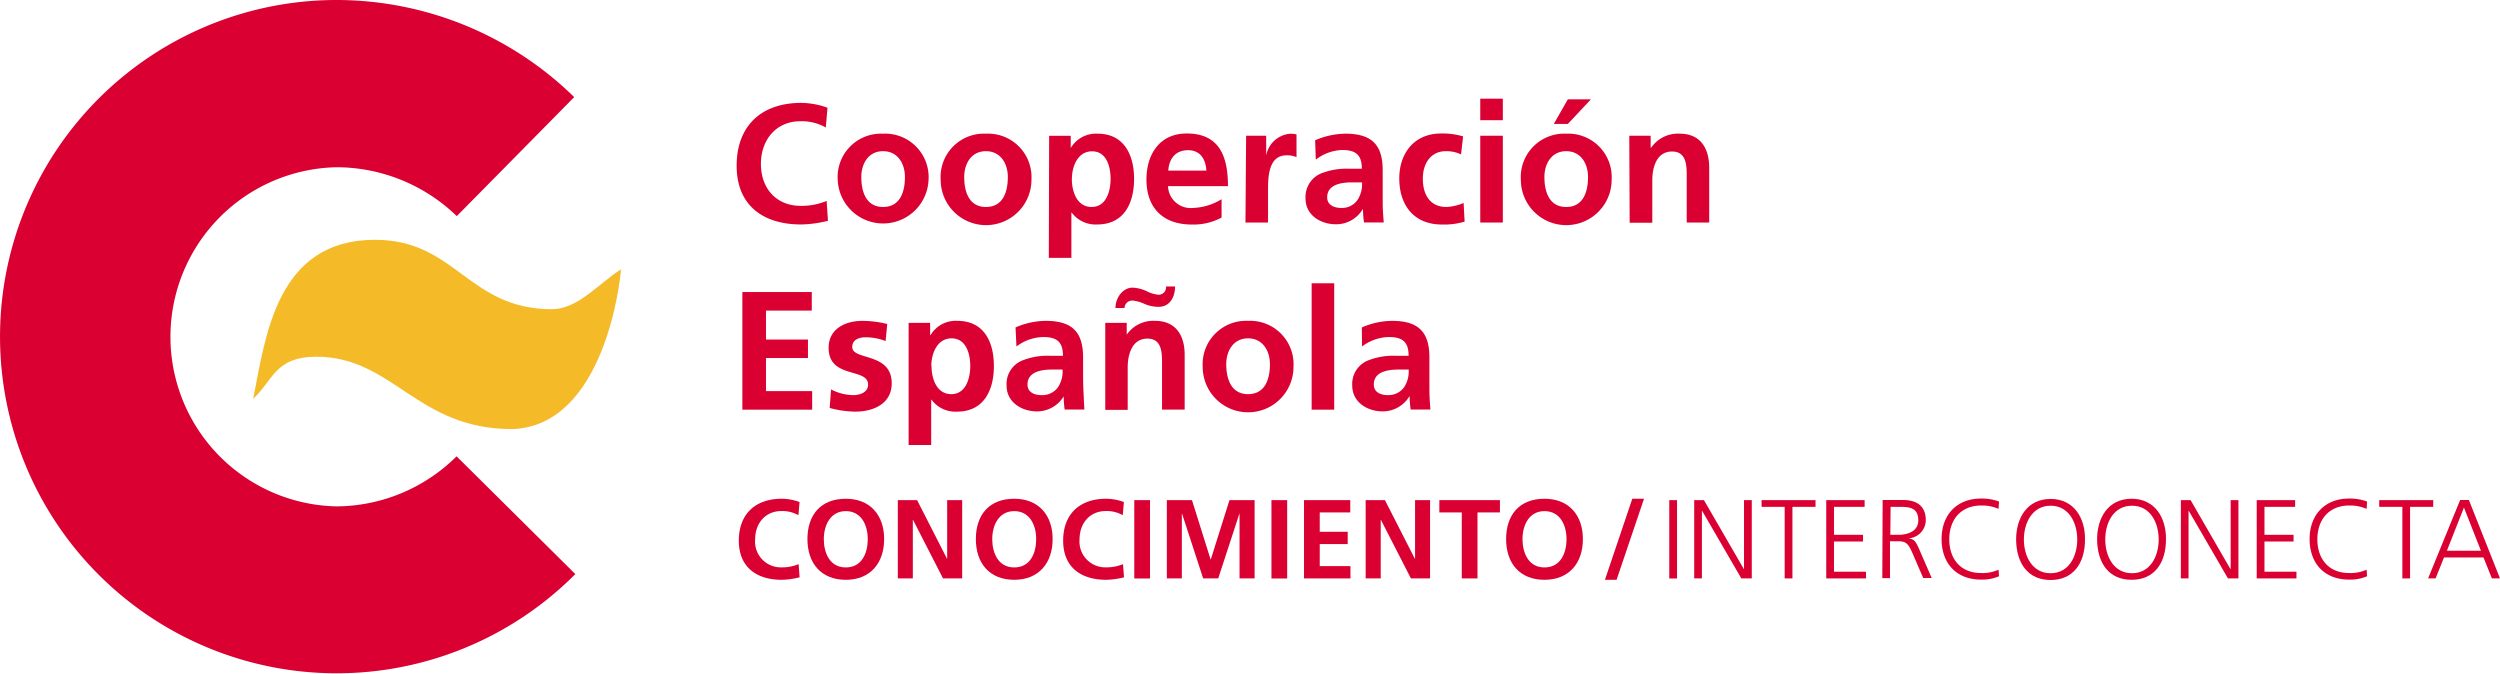 <svg xmlns="http://www.w3.org/2000/svg" viewBox="0 0 380 102.38"><defs><style>.cls-1{fill:#db0032;}.cls-2{fill:#f4ba27;}</style></defs><g id="Capa_2" data-name="Capa 2"><g id="Capa_1-2" data-name="Capa 1"><path class="cls-1" d="M125.85,33.56a17.9,17.9,0,0,1-4.07.56c-5.79,0-9.81-2.89-9.81-8.93s3.74-9.55,9.81-9.55a11.88,11.88,0,0,1,4,.74l-.26,3a7.33,7.33,0,0,0-3.86-.95c-3.69,0-6,2.82-6,6.48s2.26,6.38,6.07,6.38a9.91,9.91,0,0,0,3.92-.75Z"/><path class="cls-1" d="M134.22,31.46c2.64,0,3.33-2.35,3.33-4.56,0-2-1.07-3.92-3.33-3.92s-3.3,1.95-3.3,3.92c0,2.18.69,4.56,3.3,4.56m0-11.14a6.61,6.61,0,0,1,6.92,7,6.91,6.91,0,0,1-13.81,0,6.6,6.6,0,0,1,6.89-7"/><path class="cls-1" d="M149.86,31.46c2.64,0,3.33-2.35,3.33-4.56,0-2-1.07-3.92-3.33-3.92s-3.3,1.95-3.3,3.92c0,2.18.69,4.56,3.3,4.56m0-11.14a6.61,6.61,0,0,1,6.92,7,6.9,6.9,0,0,1-13.8,0,6.59,6.59,0,0,1,6.88-7"/><path class="cls-1" d="M162.92,27.19c0,1.87.74,4.27,3,4.27s2.89-2.46,2.89-4.27S168.22,23,166,23s-3.07,2.35-3.07,4.2m-3.46-6.56h3.28V22.5h0a4.47,4.47,0,0,1,4.1-2.18c4,0,5.53,3.23,5.53,6.87s-1.49,6.93-5.61,6.93a4.51,4.51,0,0,1-3.87-1.81h-.05V39.2h-3.43Z"/><path class="cls-1" d="M183.37,25.93c-.1-1.66-.86-3.1-2.79-3.1s-2.89,1.33-3,3.1Zm2.31,7.14a9,9,0,0,1-4.53,1.06c-4.36,0-6.89-2.52-6.89-6.84,0-3.82,2-7,6.12-7,4.89,0,6.27,3.36,6.27,8h-9.11a3.44,3.44,0,0,0,3.76,3.32,8.85,8.85,0,0,0,4.38-1.33Z"/><path class="cls-1" d="M189.41,20.63h3.05v3h0a4.05,4.05,0,0,1,3.61-3.3,3.81,3.81,0,0,1,1,.1v3.46a3.45,3.45,0,0,0-1.53-.28c-2.8,0-2.8,3.48-2.8,5.38v4.84h-3.43Z"/><path class="cls-1" d="M203.9,31.61a2.89,2.89,0,0,0,2.41-1.17,4.4,4.4,0,0,0,.72-2.72h-1.49c-1.53,0-3.81.26-3.81,2.28,0,1.13,1,1.61,2.17,1.61m-4-10.29a12,12,0,0,1,4.59-1c4,0,5.68,1.67,5.68,5.56v1.69c0,1.33,0,2.33,0,3.3s.08,1.92.16,2.95h-3a16.72,16.72,0,0,1-.16-2h-.05a4.7,4.7,0,0,1-4.07,2.27c-2.33,0-4.61-1.4-4.61-3.91a3.89,3.89,0,0,1,2.25-3.77,10.47,10.47,0,0,1,4.43-.76H207c0-2.13-.95-2.85-3-2.85A6.9,6.9,0,0,0,200,24.27Z"/><path class="cls-1" d="M222.08,23.47a5.18,5.18,0,0,0-2.33-.49c-2.12,0-3.48,1.69-3.48,4.18s1.15,4.3,3.56,4.3a7.44,7.44,0,0,0,2.64-.61l.15,2.84a11.08,11.08,0,0,1-3.43.44c-4.33,0-6.5-3-6.5-7,0-3.82,2.25-6.84,6.37-6.84a10.92,10.92,0,0,1,3.33.44Z"/><path class="cls-1" d="M225,20.63h3.43V33.82H225ZM225,15h3.43v3.27H225Z"/><path class="cls-1" d="M238.31,15.1h3.51l-3.51,3.74h-2.13Zm-.25,16.36c2.63,0,3.32-2.35,3.32-4.56,0-2-1.07-3.92-3.32-3.92s-3.31,1.95-3.31,3.92c0,2.18.69,4.56,3.31,4.56m0-11.14a6.61,6.61,0,0,1,6.91,7,6.9,6.9,0,0,1-13.8,0,6.6,6.6,0,0,1,6.89-7"/><path class="cls-1" d="M247.65,20.63h3.25v1.79H251a4.92,4.92,0,0,1,4.33-2.1c3.12,0,4.47,2.2,4.47,5.18v8.32h-3.42v-7c0-1.62,0-3.79-2.23-3.79-2.49,0-3,2.68-3,4.37v6.46h-3.44Z"/><polygon class="cls-1" points="112.84 44.39 123.39 44.39 123.39 47.21 116.43 47.21 116.43 51.61 122.81 51.61 122.81 54.42 116.43 54.42 116.43 59.45 123.45 59.45 123.45 62.27 112.84 62.27 112.84 44.39"/><path class="cls-1" d="M134.61,51.84a8.39,8.39,0,0,0-3.07-.57c-.93,0-2,.34-2,1.47,0,2.1,6,.76,6,5.53,0,3.07-2.74,4.3-5.54,4.3a15.55,15.55,0,0,1-3.89-.56l.21-2.82a7.48,7.48,0,0,0,3.38.87c.87,0,2.25-.33,2.25-1.61,0-2.59-6-.82-6-5.59,0-2.84,2.48-4.09,5.17-4.09a15.93,15.93,0,0,1,3.74.48Z"/><path class="cls-1" d="M141.59,55.63c0,1.87.75,4.28,3,4.28s2.89-2.46,2.89-4.28-.62-4.2-2.84-4.2-3.08,2.36-3.08,4.2m-3.45-6.55h3.27v1.86h.06a4.45,4.45,0,0,1,4.09-2.17c4.05,0,5.54,3.22,5.54,6.86s-1.49,6.94-5.61,6.94a4.51,4.51,0,0,1-3.87-1.82h-.05v6.89h-3.43Z"/><path class="cls-1" d="M158.39,60.06a2.92,2.92,0,0,0,2.41-1.18,4.38,4.38,0,0,0,.71-2.71H160c-1.54,0-3.82.25-3.82,2.28,0,1.13.95,1.61,2.18,1.61m-4-10.29a11.68,11.68,0,0,1,4.58-1c4,0,5.69,1.66,5.69,5.56V56c0,1.34,0,2.33.05,3.31s.08,1.92.15,2.94h-3a14.56,14.56,0,0,1-.15-2h0a4.72,4.72,0,0,1-4.08,2.28c-2.33,0-4.6-1.41-4.6-3.92a3.86,3.86,0,0,1,2.25-3.76,10.42,10.42,0,0,1,4.43-.77h1.89c0-2.12-.94-2.85-3-2.85a6.92,6.92,0,0,0-4.07,1.44Z"/><path class="cls-1" d="M169.55,46.82c0-1.53,1.1-3.1,2.61-3.1a5.83,5.83,0,0,1,2.07.51,5,5,0,0,0,1.88.57,1.12,1.12,0,0,0,1.12-1.26h1.38c0,1.72-.89,3.1-2.48,3.1a5.39,5.39,0,0,1-2.2-.46,5.51,5.51,0,0,0-1.74-.49,1.16,1.16,0,0,0-1.26,1.13ZM168,49.08h3.26v1.79h0a4.91,4.91,0,0,1,4.32-2.1c3.13,0,4.49,2.2,4.49,5.17v8.32h-3.44v-7c0-1.61,0-3.79-2.22-3.79-2.49,0-3,2.69-3,4.38v6.45H168Z"/><path class="cls-1" d="M189.7,59.91c2.64,0,3.33-2.36,3.33-4.56,0-2-1.08-3.92-3.33-3.92s-3.31,1.94-3.31,3.92c0,2.17.7,4.56,3.31,4.56m0-11.14a6.6,6.6,0,0,1,6.91,7,6.9,6.9,0,0,1-13.8,0,6.6,6.6,0,0,1,6.89-7"/><rect class="cls-1" x="199.37" y="43.06" width="3.43" height="19.21"/><path class="cls-1" d="M211,60.06a2.92,2.92,0,0,0,2.41-1.18,4.38,4.38,0,0,0,.71-2.71h-1.48c-1.54,0-3.82.25-3.82,2.28,0,1.13.95,1.61,2.18,1.61m-4-10.29a11.72,11.72,0,0,1,4.58-1c4,0,5.69,1.66,5.69,5.56V56c0,1.34,0,2.33,0,3.31s.08,1.92.15,2.94h-3a14.56,14.56,0,0,1-.15-2h-.05a4.72,4.72,0,0,1-4.07,2.28c-2.33,0-4.61-1.41-4.61-3.92a3.86,3.86,0,0,1,2.25-3.76,10.47,10.47,0,0,1,4.43-.77h1.89c0-2.12-.94-2.85-3-2.85a6.93,6.93,0,0,0-4.08,1.44Z"/><path class="cls-1" d="M121.54,87.75a11.73,11.73,0,0,1-2.71.38c-3.85,0-6.53-1.93-6.53-5.95s2.49-6.37,6.53-6.37a7.91,7.91,0,0,1,2.7.5l-.17,2a5,5,0,0,0-2.58-.63c-2.46,0-4,1.87-4,4.31a3.92,3.92,0,0,0,4,4.25,6.63,6.63,0,0,0,2.61-.49Z"/><path class="cls-1" d="M128.56,86.25c2.44,0,3.34-2.16,3.34-4.31s-1-4.25-3.34-4.25-3.34,2.15-3.34,4.25.9,4.31,3.34,4.31m0-10.44c3.74,0,5.83,2.53,5.83,6.13s-2.06,6.19-5.83,6.19-5.83-2.54-5.83-6.19,2-6.13,5.83-6.13"/><polygon class="cls-1" points="136.47 76.02 139.4 76.02 143.94 84.92 143.97 84.92 143.97 76.02 146.25 76.02 146.25 87.92 143.34 87.92 138.78 79.02 138.75 79.02 138.75 87.92 136.47 87.92 136.47 76.02"/><path class="cls-1" d="M154.16,86.25c2.44,0,3.34-2.16,3.34-4.31s-1-4.25-3.34-4.25-3.34,2.15-3.34,4.25.9,4.31,3.34,4.31m0-10.44c3.74,0,5.84,2.53,5.84,6.13s-2.07,6.19-5.84,6.19-5.83-2.54-5.83-6.19,2-6.13,5.83-6.13"/><path class="cls-1" d="M170.85,87.75a11.81,11.81,0,0,1-2.71.38c-3.86,0-6.54-1.93-6.54-5.95s2.49-6.37,6.54-6.37a7.9,7.9,0,0,1,2.69.5l-.17,2a4.91,4.91,0,0,0-2.57-.63c-2.46,0-4,1.87-4,4.31a3.93,3.93,0,0,0,4,4.25,6.67,6.67,0,0,0,2.61-.49Z"/><rect class="cls-1" x="172.41" y="76.02" width="2.39" height="11.91"/><polygon class="cls-1" points="177.36 76.02 181.18 76.02 184.01 85.04 184.04 85.04 186.88 76.02 190.7 76.02 190.7 87.92 188.41 87.92 188.41 78.1 188.38 78.1 185.17 87.92 182.88 87.92 179.68 78.1 179.64 78.13 179.64 87.92 177.36 87.92 177.36 76.02"/><rect class="cls-1" x="193.26" y="76.02" width="2.39" height="11.91"/><polygon class="cls-1" points="198.21 76.02 205.24 76.02 205.24 77.89 200.6 77.89 200.6 80.83 204.85 80.83 204.85 82.7 200.6 82.7 200.6 86.05 205.27 86.05 205.27 87.92 198.21 87.92 198.21 76.02"/><polygon class="cls-1" points="207.58 76.02 210.51 76.02 215.05 84.92 215.09 84.92 215.09 76.02 217.37 76.02 217.37 87.92 214.46 87.92 209.9 79.02 209.87 79.02 209.87 87.92 207.58 87.92 207.58 76.02"/><polygon class="cls-1" points="222.19 77.89 218.78 77.89 218.78 76.02 227.99 76.02 227.99 77.89 224.58 77.89 224.58 87.92 222.19 87.92 222.19 77.89"/><path class="cls-1" d="M234.76,86.25c2.44,0,3.35-2.16,3.35-4.31s-1-4.25-3.35-4.25-3.34,2.15-3.34,4.25.91,4.31,3.34,4.31m0-10.44c3.74,0,5.84,2.53,5.84,6.13s-2.06,6.19-5.84,6.19-5.83-2.54-5.83-6.19,2-6.13,5.83-6.13"/><polygon class="cls-1" points="248.11 75.81 249.89 75.81 245.72 88.13 243.95 88.13 248.11 75.81"/><rect class="cls-1" x="253.73" y="76.02" width="1.18" height="11.91"/><polygon class="cls-1" points="257.52 76.02 259 76.02 265.06 86.49 265.09 86.49 265.09 76.02 266.27 76.02 266.27 87.92 264.68 87.92 258.73 77.66 258.69 77.66 258.69 87.92 257.52 87.92 257.52 76.02"/><polygon class="cls-1" points="271.27 77.04 267.76 77.04 267.76 76.02 275.96 76.02 275.96 77.04 272.45 77.04 272.45 87.92 271.27 87.92 271.27 77.04"/><polygon class="cls-1" points="277.59 76.02 283.42 76.02 283.42 77.04 278.77 77.04 278.77 81.29 283.18 81.29 283.18 82.31 278.77 82.31 278.77 86.9 283.63 86.9 283.63 87.92 277.59 87.92 277.59 76.02"/><path class="cls-1" d="M287.33,81.29h1.25c1.38,0,3-.53,3-2.18,0-2-1.38-2.07-3-2.07h-1.21ZM286.16,76h3.07c2.11,0,3.49.9,3.49,3.09a2.8,2.8,0,0,1-2.64,2.74v0c.95.11,1.16.63,1.54,1.43l2,4.6h-1.29l-1.73-4c-.68-1.54-1.19-1.59-2.32-1.59h-1v5.61h-1.17Z"/><path class="cls-1" d="M303.78,77.35a6.19,6.19,0,0,0-2.66-.51c-3.09,0-4.83,2.18-4.83,5.13s1.69,5.13,4.83,5.13a5.85,5.85,0,0,0,2.66-.51l.07,1a6.47,6.47,0,0,1-2.73.51c-3.75,0-6-2.47-6-6.16s2.31-6.16,6-6.16a7.56,7.56,0,0,1,2.73.45Z"/><path class="cls-1" d="M307.63,82c0,2.53,1.26,5.13,4.06,5.13s4.05-2.6,4.05-5.13-1.26-5.13-4.05-5.13-4.06,2.61-4.06,5.13m4.06-6.16c3.58,0,5.27,2.94,5.23,6.16,0,3.65-1.81,6.16-5.23,6.16s-5.21-2.51-5.24-6.16c0-3.22,1.65-6.16,5.24-6.16"/><path class="cls-1" d="M320,82c0,2.53,1.26,5.13,4.06,5.13s4.06-2.6,4.06-5.13-1.26-5.13-4.06-5.13S320,79.45,320,82M324,75.81c3.58,0,5.27,2.94,5.23,6.16,0,3.65-1.8,6.16-5.23,6.16s-5.21-2.51-5.24-6.16c0-3.22,1.65-6.16,5.24-6.16"/><polygon class="cls-1" points="331.49 76.02 332.97 76.02 339.02 86.49 339.06 86.49 339.06 76.02 340.24 76.02 340.24 87.92 338.65 87.92 332.7 77.66 332.66 77.66 332.66 87.92 331.49 87.92 331.49 76.02"/><polygon class="cls-1" points="343.02 76.02 348.86 76.02 348.86 77.04 344.2 77.04 344.2 81.29 348.62 81.29 348.62 82.31 344.2 82.31 344.2 86.9 349.06 86.9 349.06 87.92 343.02 87.92 343.02 76.02"/><path class="cls-1" d="M359.73,77.35a6.23,6.23,0,0,0-2.67-.51c-3.08,0-4.82,2.18-4.82,5.13s1.69,5.13,4.82,5.13a5.92,5.92,0,0,0,2.67-.51l.06,1a6.45,6.45,0,0,1-2.73.51c-3.75,0-6-2.47-6-6.16s2.32-6.16,6-6.16a7.53,7.53,0,0,1,2.73.45Z"/><polygon class="cls-1" points="365.16 77.04 361.64 77.04 361.64 76.02 369.85 76.02 369.85 77.04 366.33 77.04 366.33 87.92 365.16 87.92 365.16 77.04"/><path class="cls-1" d="M374.52,77.14l-2.59,6.57h5.17ZM373.94,76h1.33L380,87.92h-1.23l-1.28-3.19h-6l-1.28,3.19h-1.14Z"/><path class="cls-1" d="M87.45,87.26A51.17,51.17,0,1,1,51.18,0a51.69,51.69,0,0,1,36.1,14.76L69.43,32.85a26.35,26.35,0,0,0-18.25-7.43,25.78,25.78,0,0,0,0,51.55A26.08,26.08,0,0,0,69.4,69.36Z"/><path class="cls-2" d="M57,36.45C69.32,36.45,71.14,47,83.88,47c3.94,0,7.12-3.9,10.5-6.06-.07,1.66-2.5,23.85-16.54,24.28-14.55,0-18.08-11-29.78-11-6.25,0-6.57,3.62-9.57,6.39C40.36,51.18,42,36.45,57,36.45"/></g></g></svg>